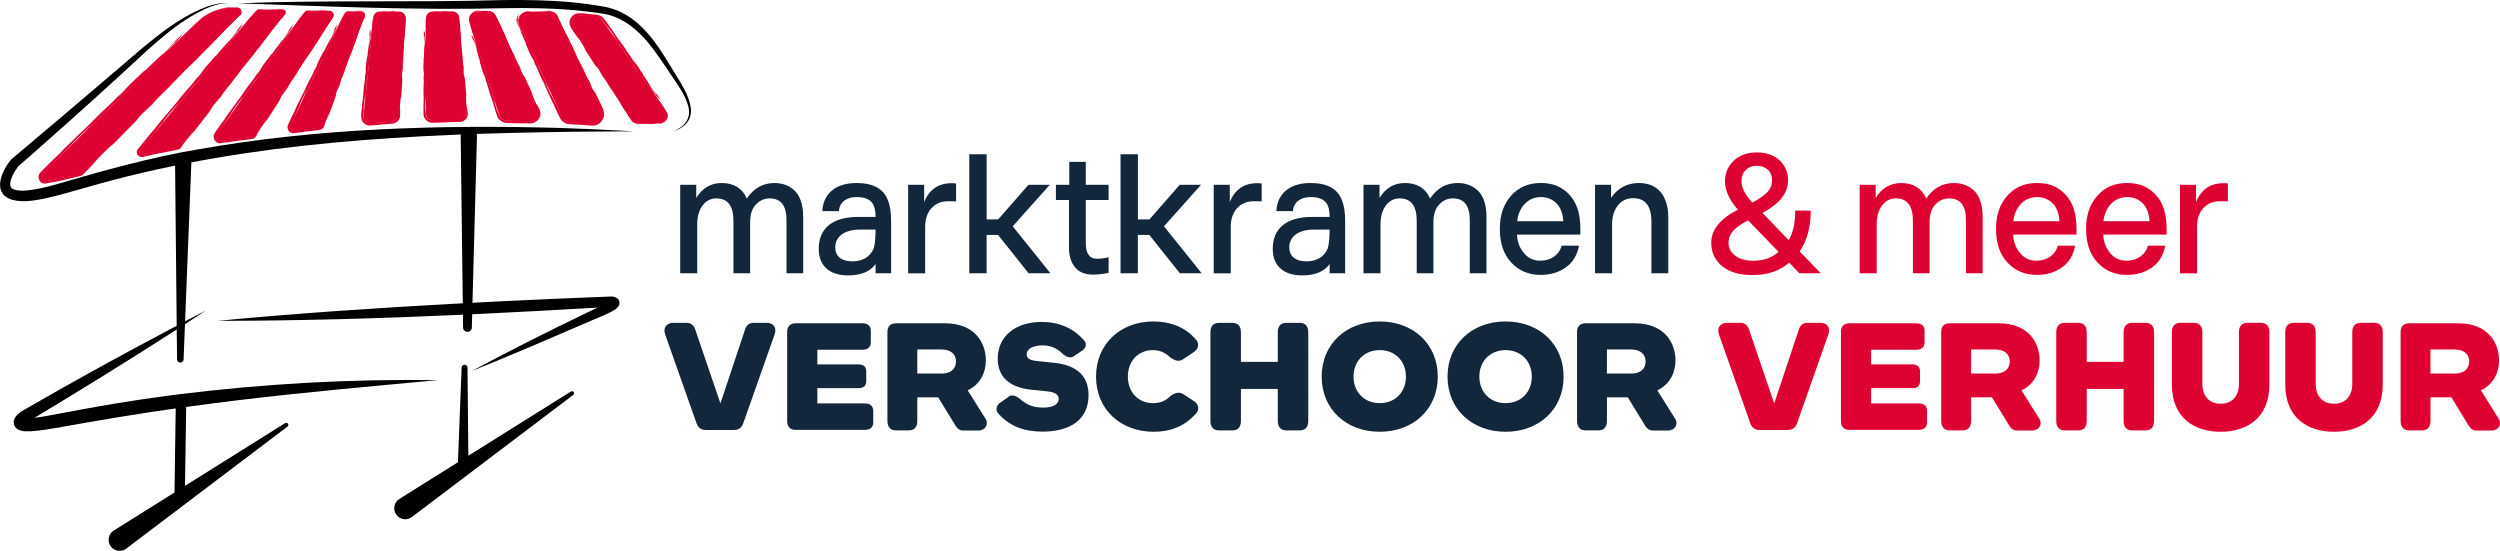 <?xml version="1.0" encoding="UTF-8"?>
<svg id="Layer_2" data-name="Layer 2" xmlns="http://www.w3.org/2000/svg" viewBox="0 0 1251.55 275.76">
  <defs>
    <style>
      .cls-1 {
        fill: #de0233;
      }

      .cls-2 {
        fill: #12273c;
      }
    </style>
  </defs>
  <g id="Layer_3" data-name="Layer 3">
    <g>
      <g>
        <path class="cls-2" d="M340.53,136.8v-44.27h8.03v6.54c2.98-4.88,7.28-7.45,12.74-7.45,6.04,0,10.34,2.65,12.58,7.78,3.39-5.13,8.03-7.78,13.82-7.78,4.3,0,7.86,1.49,10.51,4.22,2.57,2.81,3.89,7.12,3.89,12.83v28.13h-8.36v-26.64c0-7.28-2.81-10.84-8.52-10.84-2.65,0-4.96,1.08-6.87,3.14-1.9,2.07-2.81,4.96-2.81,8.77v25.57h-8.36v-26.23c0-7.53-2.81-11.25-8.61-11.25-2.73,0-4.96,1.16-6.79,3.48-1.82,2.4-2.73,5.54-2.73,9.6v24.41h-8.52Z"/>
        <path class="cls-2" d="M429.64,108.59h8.69c0-5.54-1.41-9.93-9.52-9.93-5.05,0-8.52,2.57-8.85,7.03h-8.27c.25-7.61,5.54-14.07,17.05-14.07,8.52,0,13.57,2.9,15.8,8.69,1.08,2.73,1.57,6.21,1.57,10.59v25.9h-7.78v-4.63c-2.73,3.97-7.7,5.71-13.74,5.71-9.35,0-14.73-4.8-14.73-13.32,0-9.6,6.12-15.97,19.78-15.97ZM426.66,130.84c5.21,0,8.94-2.23,10.76-6.54.66-2.15.91-6.29.91-9.35h-8.11c-7.03,0-12.08,3.23-12.08,8.85,0,4.47,3.06,7.03,8.52,7.03Z"/>
        <path class="cls-2" d="M454.63,136.8v-44.27h8.03v8.61c2.57-6.29,7.12-9.43,13.74-9.43.74,0,1.49,0,2.23.17v8.94c-.91-.08-2.23-.08-3.97-.08-3.39,0-6.21,1.16-8.27,3.39-2.15,2.32-3.23,5.46-3.23,9.52v23.17h-8.52Z"/>
        <path class="cls-2" d="M485.24,136.8v-59.58h8.69v32.6h5.79l15.14-17.29h10.67l-18.54,20.77,18.87,23.5h-10.92l-15.31-19.2h-5.71v19.2h-8.69Z"/>
        <path class="cls-2" d="M538.2,133.82c-1.99-2.32-3.06-5.71-3.06-10.1v-23.58h-6.54v-7.61h6.7v-11.5h8.27v11.5h11.42v7.61h-11.42v21.6c0,2.57.41,4.55,1.41,5.79.83,1.41,2.32,1.99,4.3,1.99,1.82,0,3.81-.25,5.71-.74v7.78c-2.4.58-5.05.91-7.86.91-3.97,0-6.95-1.24-8.94-3.64Z"/>
        <path class="cls-2" d="M560.96,136.8v-59.58h8.69v32.6h5.79l15.14-17.29h10.67l-18.54,20.77,18.87,23.5h-10.92l-15.31-19.2h-5.71v19.2h-8.69Z"/>
        <path class="cls-2" d="M607.62,136.8v-44.27h8.03v8.61c2.57-6.29,7.12-9.43,13.74-9.43.74,0,1.49,0,2.23.17v8.94c-.91-.08-2.23-.08-3.97-.08-3.39,0-6.21,1.16-8.27,3.39-2.15,2.32-3.23,5.46-3.23,9.52v23.17h-8.52Z"/>
        <path class="cls-2" d="M656.94,108.59h8.69c0-5.54-1.41-9.93-9.52-9.93-5.05,0-8.52,2.57-8.85,7.03h-8.27c.25-7.61,5.54-14.07,17.05-14.07,8.52,0,13.57,2.9,15.8,8.69,1.08,2.73,1.57,6.21,1.57,10.59v25.9h-7.78v-4.63c-2.73,3.97-7.7,5.71-13.74,5.71-9.35,0-14.73-4.8-14.73-13.32,0-9.6,6.12-15.97,19.78-15.97ZM653.96,130.84c5.21,0,8.94-2.23,10.76-6.54.66-2.15.91-6.29.91-9.35h-8.11c-7.03,0-12.08,3.23-12.08,8.85,0,4.47,3.06,7.03,8.52,7.03Z"/>
        <path class="cls-2" d="M682.59,136.8v-44.27h8.03v6.54c2.98-4.88,7.28-7.45,12.74-7.45,6.04,0,10.34,2.65,12.58,7.78,3.39-5.13,8.03-7.78,13.82-7.78,4.3,0,7.86,1.49,10.51,4.22,2.57,2.81,3.89,7.12,3.89,12.83v28.13h-8.36v-26.64c0-7.28-2.81-10.84-8.52-10.84-2.65,0-4.96,1.08-6.87,3.14-1.9,2.07-2.81,4.96-2.81,8.77v25.57h-8.36v-26.23c0-7.53-2.81-11.25-8.61-11.25-2.73,0-4.96,1.16-6.79,3.48-1.82,2.4-2.73,5.54-2.73,9.6v24.41h-8.52Z"/>
        <path class="cls-2" d="M756.56,131.42c-3.81-4.05-5.71-9.68-5.71-16.8s1.9-12.49,5.71-16.72c3.81-4.22,8.61-6.29,14.81-6.29s10.76,1.99,14.4,5.96c3.64,3.97,5.38,9.52,5.38,16.8v3.06h-31.69c.08,3.56,1.24,6.62,3.39,9.18,2.07,2.65,4.88,3.89,8.27,3.89,2.65,0,4.88-.66,6.79-1.99,1.9-1.32,3.23-3.14,3.89-5.54h8.69c-.91,4.72-3.06,8.36-6.54,10.84-3.56,2.57-7.78,3.81-12.74,3.81-5.96,0-10.84-2.07-14.65-6.21ZM782.63,110.74c-.25-3.64-1.24-6.62-3.31-8.85-2.15-2.15-4.8-3.23-7.86-3.23s-5.87,1.08-8.03,3.31-3.48,5.13-3.89,8.77h23.09Z"/>
        <path class="cls-2" d="M798.51,136.8v-44.27h8.03v6.54c3.31-4.88,7.94-7.45,13.98-7.45,4.63,0,8.27,1.57,10.84,4.55,2.48,3.06,3.81,7.2,3.81,12.49v28.13h-8.44v-25.82c0-7.86-3.06-11.75-9.02-11.75-3.39,0-5.96,1.24-7.86,3.72-1.9,2.48-2.81,5.63-2.81,9.52v24.33h-8.52Z"/>
        <path class="cls-2" d="M348.61,211.66l-15.64-44.32c-1.22-3.51,1.07-5.72,3.97-5.72h6.79c2.21,0,3.66,1.22,4.35,3.43l12.59,36.92,12.28-36.92c.69-2.21,2.06-3.43,4.35-3.43h6.71c2.9,0,5.03,2.21,3.81,5.72l-15.64,44.32c-.84,2.52-2.36,3.59-4.88,3.59h-13.81c-2.52,0-4.04-1.07-4.88-3.59Z"/>
        <path class="cls-2" d="M394.07,210.89v-44.7c0-2.82,1.53-4.35,4.35-4.35h33.26c2.82,0,4.27,1.37,4.27,3.81v5.64c0,2.44-1.45,3.81-4.27,3.81h-22.5v7.32h20.59c2.59,0,3.89,1.22,3.89,3.51v4.88c0,2.29-1.3,3.51-3.89,3.51h-20.59v7.63h23.72c2.82,0,4.27,1.37,4.27,3.81v5.64c0,2.44-1.45,3.81-4.27,3.81h-34.48c-2.82,0-4.35-1.53-4.35-4.35Z"/>
        <path class="cls-2" d="M444.26,210.74v-44.55c0-2.82,1.53-4.35,4.35-4.35h24.41c15.18,0,20.52,9.99,20.52,18.54,0,5.87-2.52,11.9-9.08,15.03l8.7,13.88c2.14,3.05.08,6.25-3.43,6.25h-7.48c-1.75,0-2.97-.92-3.81-2.29l-8.77-14.34h-10.45v11.82c0,3.13-1.53,4.73-4.27,4.73h-6.41c-2.75,0-4.27-1.68-4.27-4.73ZM471.34,187.02c4.81,0,7.25-2.52,7.25-6.03s-2.44-6.03-7.25-6.03h-12.13v12.05h12.13Z"/>
        <path class="cls-2" d="M500.18,207.46c-1.98-1.83-1.53-4.04,0-5.49l4.27-2.97c1.53-1.6,3.51-1.3,5.87.46,3.66,3.28,7.02,4.58,11.9,4.58,5.57,0,7.78-1.98,7.78-4.35,0-1.75-1.22-3.28-5.49-3.74l-8.16-.84c-11.67-1.22-16.86-6.94-16.86-15.56,0-11.06,8.62-18.38,22.04-18.38,8.62,0,15.71,3.13,20.82,8.85,1.98,1.83,1.37,3.97-.23,5.26l-4.2,2.82c-1.68,1.37-3.51.92-5.64-.69-3.28-3.28-6.33-4.5-10.37-4.5-5.57,0-7.93,2.21-7.93,4.42,0,1.91,1.07,2.97,5.34,3.43l8.16.84c12.2,1.22,17.47,7.09,17.47,16.25,0,11.82-8.7,18.23-22.96,18.23-9.46,0-16.25-2.67-21.82-8.62Z"/>
        <path class="cls-2" d="M548.69,188.54c0-16.25,12.13-27.61,28.76-27.61,8.47,0,16.09,2.97,21.05,8.85,2.14,1.98,1.53,4.88-.76,6.41l-5.49,3.66c-2.21,1.45-4.27.61-6.41-.92-2.44-2.36-5.19-3.66-8.62-3.66-7.63,0-12.59,5.72-12.59,13.27s4.96,13.27,12.59,13.27c3.97,0,6.48-1.3,8.85-3.66,2.21-1.53,4.27-2.14,6.33-.84l5.42,3.58c2.44,1.6,2.82,4.5.53,6.56-5.57,5.95-12.28,8.7-20.75,8.7-16.7,0-28.91-11.29-28.91-27.61Z"/>
        <path class="cls-2" d="M605.97,210.74v-44.39c0-3.13,1.53-4.73,4.35-4.73h6.56c2.82,0,4.35,1.6,4.35,4.73v14.8h18.46v-14.8c0-3.13,1.53-4.73,4.35-4.73h6.56c2.82,0,4.35,1.6,4.35,4.73v44.39c0,3.13-1.53,4.73-4.35,4.73h-6.56c-2.82,0-4.35-1.6-4.35-4.73v-16.02h-18.46v16.02c0,3.13-1.53,4.73-4.35,4.73h-6.56c-2.82,0-4.35-1.6-4.35-4.73Z"/>
        <path class="cls-2" d="M661.66,188.54c0-16.32,12.28-27.61,29.06-27.61s29.06,11.29,29.06,27.61-12.28,27.61-29.06,27.61-29.06-11.29-29.06-27.61ZM690.72,201.82c7.86,0,13.12-5.64,13.12-13.27s-5.26-13.27-13.12-13.27-13.12,5.64-13.12,13.27,5.26,13.27,13.12,13.27Z"/>
        <path class="cls-2" d="M724.66,188.54c0-16.32,12.28-27.61,29.06-27.61s29.06,11.29,29.06,27.61-12.28,27.61-29.06,27.61-29.06-11.29-29.06-27.61ZM753.72,201.82c7.86,0,13.12-5.64,13.12-13.27s-5.26-13.27-13.12-13.27-13.12,5.64-13.12,13.27,5.26,13.27,13.12,13.27Z"/>
        <path class="cls-2" d="M789.5,210.74v-44.55c0-2.82,1.53-4.35,4.35-4.35h24.41c15.18,0,20.52,9.99,20.52,18.54,0,5.87-2.52,11.9-9.08,15.03l8.7,13.88c2.14,3.05.08,6.25-3.43,6.25h-7.48c-1.75,0-2.97-.92-3.81-2.29l-8.77-14.34h-10.45v11.82c0,3.13-1.53,4.73-4.27,4.73h-6.41c-2.75,0-4.27-1.68-4.27-4.73ZM816.58,187.02c4.81,0,7.25-2.52,7.25-6.03s-2.44-6.03-7.25-6.03h-12.13v12.05h12.13Z"/>
      </g>
      <g>
        <path class="cls-1" d="M862.31,133.41c-3.72-2.98-5.63-6.87-5.63-11.92,0-6.37,4.47-12,13.32-16.55-4.3-4.88-6.45-9.6-6.45-14.15,0-4.05,1.41-7.45,4.3-10.26,2.98-2.81,6.79-4.22,11.67-4.22s8.77,1.41,11.58,4.14c2.73,2.73,4.05,5.96,4.05,9.85,0,6.37-4.3,11.75-12.83,16.3l13.16,13.65c2.23-3.89,3.23-8.77,3.23-14.81h7.78c0,8.19-1.82,14.98-5.54,20.44l10.59,10.92h-10.76l-5.05-5.3c-4.88,4.22-11.01,6.21-18.54,6.21-6.21,0-11.17-1.41-14.89-4.3ZM890.36,126.05l-15.23-15.72c-3.39,1.74-5.87,3.48-7.45,5.21-1.49,1.74-2.32,3.64-2.32,5.96,0,2.81,1.16,4.96,3.39,6.54,2.23,1.65,5.21,2.48,8.94,2.48,5.13,0,9.43-1.41,12.66-4.47ZM884.9,96.09c1.49-1.65,2.23-3.64,2.23-5.87s-.66-3.89-2.07-5.21c-1.49-1.32-3.31-1.99-5.54-1.99-2.4,0-4.22.75-5.63,2.23-1.49,1.41-2.07,3.31-2.07,5.46,0,3.23,1.82,6.79,5.46,10.67,3.48-1.82,5.96-3.56,7.61-5.3Z"/>
        <path class="cls-1" d="M930.99,136.8v-44.27h8.03v6.54c2.98-4.88,7.28-7.45,12.74-7.45,6.04,0,10.34,2.65,12.58,7.78,3.39-5.13,8.03-7.78,13.82-7.78,4.3,0,7.86,1.49,10.51,4.22,2.57,2.81,3.89,7.12,3.89,12.83v28.13h-8.36v-26.64c0-7.28-2.81-10.84-8.52-10.84-2.65,0-4.96,1.08-6.87,3.14-1.9,2.07-2.81,4.96-2.81,8.77v25.57h-8.36v-26.23c0-7.53-2.81-11.25-8.61-11.25-2.73,0-4.96,1.16-6.79,3.48-1.82,2.4-2.73,5.54-2.73,9.6v24.41h-8.52Z"/>
        <path class="cls-1" d="M1004.96,131.42c-3.81-4.05-5.71-9.68-5.71-16.8s1.9-12.49,5.71-16.72c3.81-4.22,8.61-6.29,14.81-6.29s10.76,1.99,14.4,5.96c3.64,3.97,5.38,9.52,5.38,16.8v3.06h-31.69c.08,3.56,1.24,6.62,3.39,9.18,2.07,2.65,4.88,3.89,8.27,3.89,2.65,0,4.88-.66,6.79-1.99,1.9-1.32,3.23-3.14,3.89-5.54h8.69c-.91,4.72-3.06,8.36-6.54,10.84-3.56,2.57-7.78,3.81-12.74,3.81-5.96,0-10.84-2.07-14.65-6.21ZM1031.02,110.74c-.25-3.64-1.24-6.62-3.31-8.85-2.15-2.15-4.8-3.23-7.86-3.23s-5.87,1.08-8.03,3.31-3.48,5.13-3.89,8.77h23.09Z"/>
        <path class="cls-1" d="M1050.05,131.42c-3.81-4.05-5.71-9.68-5.71-16.8s1.9-12.49,5.71-16.72c3.81-4.22,8.61-6.29,14.81-6.29s10.76,1.99,14.4,5.96c3.64,3.97,5.38,9.52,5.38,16.8v3.06h-31.69c.08,3.56,1.24,6.62,3.39,9.18,2.07,2.65,4.88,3.89,8.27,3.89,2.65,0,4.88-.66,6.79-1.99,1.9-1.32,3.23-3.14,3.89-5.54h8.69c-.91,4.72-3.06,8.36-6.54,10.84-3.56,2.57-7.78,3.81-12.74,3.81-5.96,0-10.84-2.07-14.65-6.21ZM1076.12,110.74c-.25-3.64-1.24-6.62-3.31-8.85-2.15-2.15-4.8-3.23-7.86-3.23s-5.87,1.08-8.03,3.31-3.48,5.13-3.89,8.77h23.09Z"/>
        <path class="cls-1" d="M1091.34,136.8v-44.27h8.03v8.61c2.57-6.29,7.12-9.43,13.74-9.43.74,0,1.49,0,2.23.17v8.94c-.91-.08-2.23-.08-3.97-.08-3.39,0-6.21,1.16-8.27,3.39-2.15,2.32-3.23,5.46-3.23,9.52v23.17h-8.52Z"/>
        <path class="cls-1" d="M876.15,211.66l-15.64-44.32c-1.22-3.51,1.07-5.72,3.97-5.72h6.79c2.21,0,3.66,1.22,4.35,3.43l12.59,36.92,12.28-36.92c.69-2.21,2.06-3.43,4.35-3.43h6.71c2.9,0,5.03,2.21,3.81,5.72l-15.64,44.32c-.84,2.52-2.36,3.59-4.88,3.59h-13.81c-2.52,0-4.04-1.07-4.88-3.59Z"/>
        <path class="cls-1" d="M921.61,210.89v-44.7c0-2.82,1.53-4.35,4.35-4.35h33.26c2.82,0,4.27,1.37,4.27,3.81v5.64c0,2.44-1.45,3.81-4.27,3.81h-22.5v7.32h20.59c2.59,0,3.89,1.22,3.89,3.51v4.88c0,2.29-1.3,3.51-3.89,3.51h-20.59v7.63h23.72c2.82,0,4.27,1.37,4.27,3.81v5.64c0,2.44-1.45,3.81-4.27,3.81h-34.48c-2.82,0-4.35-1.53-4.35-4.35Z"/>
        <path class="cls-1" d="M971.81,210.74v-44.55c0-2.82,1.53-4.35,4.35-4.35h24.41c15.18,0,20.52,9.99,20.52,18.54,0,5.87-2.52,11.9-9.08,15.03l8.7,13.88c2.14,3.05.08,6.25-3.43,6.25h-7.48c-1.75,0-2.97-.92-3.81-2.29l-8.77-14.34h-10.45v11.82c0,3.13-1.53,4.73-4.27,4.73h-6.41c-2.75,0-4.27-1.68-4.27-4.73ZM998.88,187.02c4.81,0,7.25-2.52,7.25-6.03s-2.44-6.03-7.25-6.03h-12.13v12.05h12.13Z"/>
        <path class="cls-1" d="M1029.4,210.74v-44.39c0-3.13,1.53-4.73,4.35-4.73h6.56c2.82,0,4.35,1.6,4.35,4.73v14.8h18.46v-14.8c0-3.13,1.53-4.73,4.35-4.73h6.56c2.82,0,4.35,1.6,4.35,4.73v44.39c0,3.13-1.53,4.73-4.35,4.73h-6.56c-2.82,0-4.35-1.6-4.35-4.73v-16.02h-18.46v16.02c0,3.13-1.53,4.73-4.35,4.73h-6.56c-2.82,0-4.35-1.6-4.35-4.73Z"/>
        <path class="cls-1" d="M1087.29,192.43v-26.09c0-3.13,1.53-4.73,4.35-4.73h6.56c2.82,0,4.35,1.6,4.35,4.73v25.71c0,6.48,3.58,10.07,9.15,10.07s9.15-3.59,9.15-10.07v-25.71c0-3.13,1.53-4.73,4.35-4.73h6.56c2.82,0,4.35,1.6,4.35,4.73v26.09c0,17.16-11.67,23.72-24.41,23.72s-24.41-6.56-24.41-23.72Z"/>
        <path class="cls-1" d="M1144.04,192.43v-26.09c0-3.13,1.53-4.73,4.35-4.73h6.56c2.82,0,4.35,1.6,4.35,4.73v25.71c0,6.48,3.58,10.07,9.15,10.07s9.15-3.59,9.15-10.07v-25.71c0-3.13,1.53-4.73,4.35-4.73h6.56c2.82,0,4.35,1.6,4.35,4.73v26.09c0,17.16-11.67,23.72-24.41,23.72s-24.41-6.56-24.41-23.72Z"/>
        <path class="cls-1" d="M1201.79,210.74v-44.55c0-2.82,1.53-4.35,4.35-4.35h24.41c15.18,0,20.52,9.99,20.52,18.54,0,5.87-2.52,11.9-9.08,15.03l8.7,13.88c2.14,3.05.08,6.25-3.43,6.25h-7.48c-1.75,0-2.97-.92-3.81-2.29l-8.77-14.34h-10.45v11.82c0,3.13-1.53,4.73-4.27,4.73h-6.41c-2.75,0-4.27-1.68-4.27-4.73ZM1228.86,187.02c4.81,0,7.25-2.52,7.25-6.03s-2.44-6.03-7.25-6.03h-12.13v12.05h12.13Z"/>
      </g>
      <g>
        <path d="M309.11,149.46c-.96-.81-1.96-.95-2.95-1.04-17.14.66-35.69,1.47-53.62,2.32-5.33.27-10.67.54-16.01.83l2.25-83.53c-.09-5.53-8.01-5.55-8.15-.06,0,0,.82,65.31,1.05,83.85-40.93,2.2-81.92,4.89-122.7,8.79,40.92-.02,81.87-1.22,122.77-3.07.01.8.08,6.43.08,6.43.02,1.17.95,2.13,2.13,2.16,1.21.03,2.21-.92,2.25-2.13l.18-6.68c20.94-.97,41.87-2.11,62.78-3.34-.03.01-.05.02-.08.04,0,0-4.9,2.33-4.9,2.33-19.34,9.29-39.06,19.21-57.96,29.36,19.2-7.65,40.75-17.02,59.84-25.23,3-1.34,7.16-2.89,10.07-4.47,1.17-.66,2.32-1.25,3.27-2.41,1-1.2.92-3.11-.28-4.14Z"/>
        <path d="M142.75,211.82l-50.13,31.4.58-39.49c8.87-1.22,17.74-2.36,26.45-3.43,33.05-3.97,66.2-6.92,99.4-9.98-43.35-.66-86.91,1.76-129.96,7.12-13.11,1.68-26.7,3.69-39.67,6-5.76.98-13.86,2.53-19.69,3.62-4.19.75-8.33,1.61-12.49,2.11.36-.22.73-.43,1.08-.64,23.59-14.21,47.02-28.67,70.16-43.6.09,9.01.15,14.99.15,14.99.01.86.7,1.58,1.57,1.62.9.04,1.66-.67,1.7-1.57l.7-17.69c3.53-2.29,7.05-4.59,10.56-6.9-3.5,1.82-7,3.65-10.5,5.49l3.13-79.13c-.02-5.56-7.99-5.63-8.15-.12,0,0,.54,53.37.82,81.46-26.14,13.78-52.27,28.08-77.71,42.87-1.43,1.07-3.23,2.38-3.77,4.45-.57,1.83.64,3.93,2.06,4.61,2.35,1.15,4.36.9,6.68.87,5.15-.33,10.22-1.3,15.23-2.15,9.13-1.59,20.4-3.62,29.51-5.07,9.02-1.5,18.25-2.89,27.51-4.19l-.62,42.08-30.4,19.04c-2.73,1.69-3.42,5.44-1.47,7.99,1.84,2.43,5.29,2.91,7.72,1.07l80.75-61.11c.42-.32.54-.92.25-1.38-.31-.49-.95-.63-1.43-.33ZM13.01,212.31s-.02.03-.02.03c0,0,0,0,.02-.03Z"/>
        <path d="M285.77,196.01l-51.31,32.14-.42-44.11c-.06-1.9-2.83-1.92-2.94-.04,0,.05-1.78,45.22-1.85,47.41l-29.3,18.35c-2.73,1.69-3.42,5.44-1.47,7.99,1.84,2.43,5.29,2.91,7.72,1.07l80.75-61.11c.42-.32.54-.92.25-1.38-.31-.49-.95-.63-1.43-.33Z"/>
      </g>
      <g>
        <path d="M99.08,74.77c-23.54,3.99-47.92,10.76-70.89,17.51-4.91,1.35-9.75,2.62-14.75,3.06-2.51.2-6.04.26-7.77-1.27-1.97-2.54,1.6-8.26,3.49-10.87,6.64-5.58,17.13-15.13,25.06-22.08,7.29-6.55,17.86-15.97,25.14-22.71,12.4-11.15,24.44-23.74,39.16-31.84,2.46-1.34,4.99-2.56,7.64-3.5,2.63-.88,5.43-1.72,8.24-1.4-2.8-.49-5.68.18-8.39.91-2.73.79-5.38,1.85-7.94,3.09-14.91,7.13-28.22,19.78-40.8,30.36-15.11,12.94-36.85,31.3-51.82,43.92-4.36,5.42-9.4,15.94-.47,19.7,7.25,2.66,17.41-.25,24.68-2.03,6.74-1.78,13.36-3.79,20.06-5.62,76.81-21.31,157.13-24.91,236.46-26.03,6.97-.11,23.89-.17,31.21-.21-11.56-.69-24.83-1.31-36.39-1.69-60.73-1.7-121.95.06-181.88,10.71Z"/>
        <path d="M345.65,52.95c-1.11-5.61-4.27-10.46-7.15-15.24-7.3-11.8-14.5-25.15-27.54-31.59-2.63-1.28-5.45-2.2-8.32-2.74-5.55-.98-11.09-1.74-16.68-2.28C274.82.07,263.63-.07,252.47.02c-44.46,1.31-88.85-.12-133.3,1.64,44.42,1.52,88.91,3.56,133.35,2.44,16.53-.25,33.16.15,49.49,2.77,16.77,2.83,25.98,18.91,34.82,31.92,3.05,4.51,6.33,9.09,7.72,14.38,1.66,6.17-1.93,10.35-7.44,12.57,6.08-1.94,9.86-6.19,8.54-12.8Z"/>
      </g>
      <g>
        <g>
          <path class="cls-1" d="M100.95,9.05L21.04,87.04c-1.53,1.49-.24,4.06,1.87,3.74,5.81-.89,12-2.34,17.11-3.69.37-.1.71-.29.99-.57L120.12,7.58c1.36-1.35.45-3.68-1.47-3.75-8.61-.3-13.48,2.19-17.43,4.99-.1.07-.19.14-.27.23Z"/>
          <path class="cls-1" d="M106.89,7.06c1.97-.9,3.91-1.44,5.63-1.79.58-.09,1.16-.12,1.71-.18.56-.03,1.1-.07,1.63-.08.53,0,1.05-.03,1.56-.02.25,0,.51,0,.75,0h.37c.13,0,.14.02.22.02.45.06.83.47.88.96.02.24-.02.46-.15.66-.02.06-.08.1-.11.15l-.03.04-.06.06-.12.13-.48.51c-2.58,2.73-5.18,5.5-8.84,9.06-6.41,6.41-10.86,11.04-17.12,17.09-1.59,2.41-12.06,11.89-16.36,16.73-3.02,3.11-4.52,4.93-2.11,2.67-4.22,4.25-3.31,2.98-6.78,6.59l1.06-1.33c-1.2,1.13-2.56,2.35-4.07,3.9l-1.59,1.86c-4.37,4.05-6.48,6.71-11.16,11.18,3.09-2.87-1.28,1.44-.84,1.23-.75.64-3.54,3.37-2.64,2.38-1.96,1.91-3.77,3.82-5.39,5.5-.41.42-.8.82-1.18,1.21-.19.19-.38.38-.56.57-.19.19-.35.37-.54.49-.19.13-.4.22-.6.27-.23.05-.45.1-.67.15-.44.1-.85.17-1.23.24l-1.92.57c-3.3.93-5.99,1.37-9.08,1.92l-.41.19c-1.01.22-2.47.5-3.89.69-.68.08-1.35-.23-1.72-.7-.39-.47-.5-1.03-.45-1.43,0-.31.11-.61.26-.88.15-.28.4-.49.66-.75.51-.51,1.04-1.03,1.57-1.56,1.05-1.07,2.14-2.17,3.24-3.27,2.17-2.22,4.35-4.47,6.33-6.5,4.11-3.85,2.13-2.37,5.72-5.97,2.36-2.2,6.25-6.23,7.77-7.49-3.2,3.14-3.43,3.79-6.86,7.05,1.37-1.19-5.64,5.67-2.52,2.83,6.33-6.53,14.56-14.24,20.35-20.25-.23.65,7.54-7.11,10.14-9.7l.22-.11c2.28-2.17,3.96-3.78,7.47-7.35,4.27-4.2,8.46-8.36,12.19-11.76,5.48-5.04,11.58-11.47,13.72-13.84-6.7,6.17-12.5,12.45-17.68,16.81,4.57-4.34,4.8-4.72,8.16-8.22l-1.9,1.72,1.45-1.5c-.83.67,1.07-1.32.77-1.18l-5.41,5.28c2.97-2.77,1.14-.81.37.1l-2.82,2.7c.69-.6,2.44-2.24.45-.21-1.14,1.08-2.59,2.58-3.88,3.74l2.06-2.33c-3.28,3.45-6.16,5.64-9.45,9.1l-1.21.84-3.21,3.15.3-.41-3.88,3.74c-2.06,2.06-2.29,2.44-2.6,2.86-1.6,1.57-3.12,3.11-3.81,3.71l1.76-1.93-1.75,1.65c1.21-1.12-1.37,1.47-1.76,1.92-3.89,3.75-2.74,2.66-5.25,4.94-2.44,2.51-5.63,5.39-5.64,5.66-4.65,4.38-9.52,9.14-13.87,13.38l-1.83,1.95c-2.63,2.47-4.49,4.3-6.37,6.18-.94.94-1.88,1.88-2.92,2.93-.13.13-.26.26-.39.39l-.2.2-.1.1-.14.16c-.38.41-.68.97-.79,1.59-.22,1.23.29,2.6,1.48,3.37-.26-.14-.5-.33-.71-.53.36.37.79.67,1.29.85.49.16,1.02.23,1.5.15l.18-.02.13-.02.25-.05.51-.1,1.01-.21c2.81-.43,4.73-.87,6.76-1.35,2.03-.48,4.15-.98,7.36-1.74.44-.11.87-.22,1.28-.32.29-.09.56-.21.8-.37.12-.08.24-.16.34-.25.11-.09.21-.2.27-.25.54-.54,1.04-1.05,1.51-1.52.93-.94,1.71-1.76,2.38-2.48,1.34-1.44,2.23-2.48,2.95-3.38,2.33-2.5,5.5-5.41,7.68-7.57l-1.35,1.48,1.88-1.73c3.09-3.15,3.32-3.26,7.32-7.4,5.65-5.49,4.52-4.93,6.79-7.4l5.5-5.15-.16.08c2.95-3.35,2.34-2.5,9.81-9.98l-.45.23c2.64-2.38,3.54-3.64,6.79-6.86,1.58-1.59,6.63-6.24,9.27-9.17,5.8-5.56,8.22-8.65,13.12-13.5,1.51-1.42,2.73-2.7,3.68-3.67.93-.99,1.63-1.6,1.95-1.86-.14.21-.32.39-.5.57.43-.27.87-.69,1.08-1.25-.04-.08-.1-.16-.15-.23.12-.65-.1-1.43-.63-1.99-.27-.28-.62-.49-1-.6-.19-.07-.39-.08-.59-.1h-.56c-1.48-.08-2.92-.03-4-.05-1.93.3-3.83.78-5.63,1.48,1.34-.47,2.89-.8,4.45-.99l-.17-.03c.37-.05.88-.11,1.46-.18.58-.03,1.23-.11,1.89-.11.33,0,.66-.02.99-.02.33,0,.65.01.95.02.31.01.6,0,.87.05.27.04.5.14.69.24-.64-.32-1.36-.19-2.05-.2,2.39.08.39.14-.27.16-1.2-.02-2.01.02-2.62.08-.61.04-1,.12-1.36.17-.36.05-.68.13-1.13.23-.46.09-1.04.22-1.92.44-.8.16-2.28.62-1.75.39-1.01.34-2.84,1.03-4.32,1.89-1.49.83-2.67,1.71-2.7,1.84-.15.1-.19.13-.31.22.09-.02.19-.05.31-.09.14-.05.3-.11.48-.18.35-.15.79-.33,1.28-.55.99-.43,2.23-.96,3.66-1.4Z"/>
        </g>
        <g>
          <path class="cls-1" d="M128.47,5.16l-58.6,70.21c-.87,1.04.08,2.59,1.4,2.29,5.72-1.33,11.8-2.53,17.82-3.61.34-.06.64-.24.86-.51L142.59,7.11c.73-.92.09-2.28-1.09-2.3-4.68-.08-8.91.12-11.83-.16-.46-.04-.91.15-1.2.5Z"/>
          <path class="cls-1" d="M133.3,6.1c1.84-.03,3.51-.11,4.95-.2.97.03,1.88.05,2.75.07h.32s.16.01.16.01c.02,0,.02,0,.04,0,.04,0,.07.01.09.03.05.03.11.11.12.18,0,.08.02.1-.06.22-.23.31-.46.61-.69.92-.45.61-.89,1.2-1.33,1.8-1.77,2.4-3.54,4.84-6.1,7.96-4.46,5.64-7.51,9.71-11.9,15.04-.94,2.12-8.42,10.46-11.3,14.71-2.08,2.74-3.06,4.34-1.35,2.34-2.93,3.74-2.37,2.62-4.75,5.79l.68-1.17c-.85.99-1.83,2.06-2.86,3.43l-1.04,1.64c-3.1,3.56-4.46,5.9-7.75,9.83,2.19-2.52-.86,1.27-.5,1.08-.54.56-2.5,2.96-1.89,2.09-.34.42-.67.84-1,1.26-.31.45-.57.59-1.11.67-1,.21-1.97.41-2.87.59-1.81.38-3.39.7-4.64.8l-1.54.4c-2.64.66-4.78.96-7.23,1.47l-.31.18c-.2.05-.42.11-.66.17-.25.06-.47.13-.71.1-.49-.04-.95-.43-1.08-.94-.07-.25-.05-.52.04-.75.09-.23.25-.41.43-.61.34-.38.65-.72.9-.98,2.83-3.3,6.12-7.62,8.9-11.16,2.95-3.35,1.46-2.07,3.99-5.21,1.69-1.92,4.41-5.43,5.53-6.52-2.26,2.74-2.35,3.31-4.8,6.15,1-1.03-3.98,4.94-1.72,2.47,4.42-5.7,10.33-12.41,14.37-17.65-.08.57,5.4-6.19,7.23-8.45l.18-.09c1.63-1.89,2.83-3.3,5.29-6.41,3.02-3.66,5.98-7.28,8.68-10.25,3.95-4.39,8.19-10,9.65-12.07-4.83,5.37-8.82,10.85-12.63,14.64,3.27-3.78,3.4-4.12,5.74-7.16l-1.38,1.49,1.01-1.31c-.62.58.71-1.16.46-1.03l-3.84,4.6c2.13-2.41.87-.7.35.09l-2.01,2.35c.5-.52,1.76-1.95.36-.18-.81.94-1.82,2.25-2.76,3.26l1.4-2.03c-2.28,3.01-4.45,4.91-6.73,7.93l-.92.73-2.27,2.75.19-.36-2.76,3.26c-1.45,1.8-1.59,2.13-1.78,2.5-1.13,1.37-2.21,2.71-2.71,3.23l1.21-1.68-1.26,1.44c.87-.97-.95,1.28-1.21,1.68-2.77,3.26-1.95,2.32-3.76,4.3-1.71,2.19-4.02,4.69-3.97,4.94-3.33,3.82-6.79,7.96-9.88,11.65l-1.27,1.7c-1.88,2.15-3.21,3.75-4.53,5.38-1.35,1.67-2.71,3.36-4.61,5.71.06-.11.15-.25.2-.32l.13-.2c-.11.14-.48.6-.6,1.06-.14.47-.14.98,0,1.42.26.89,1.06,1.6,2,1.72.46.09,1-.03,1.17-.07.25-.05.5-.11.73-.16.47-.11.91-.21,1.34-.3.85-.2,1.62-.38,2.42-.57,1.59-.38,3.28-.76,5.84-1.18,2.74-.5,4.73-.89,6.24-1.24.19-.04.37-.09.55-.13.09-.02.17-.04.26-.06l.13-.03c.06-.01.13-.03.2-.05.51-.16.93-.51,1.15-.85.32-.49.58-.91.81-1.31,1.59-2.2,3.84-4.76,5.36-6.66l-.92,1.3,1.34-1.53c2.14-2.77,2.32-2.87,5.07-6.51,3.96-4.83,3.06-4.34,4.59-6.51l3.9-4.53-.12.07c1.96-2.95,1.59-2.2,6.78-8.77l-.36.2c1.89-2.1,2.44-3.2,4.7-6.04,1.1-1.4,4.69-5.49,6.47-8.06,4.08-4.89,5.62-7.61,9.04-11.87,2.13-2.5,3.36-4.51,3.96-4.83l-.36.46.97-.79-.06-.23c.32-.38.67-.79,1.03-1.25.39-.51.39-1.3,0-1.83-.19-.27-.46-.48-.77-.59-.15-.05-.31-.09-.47-.1-.14,0-.28-.02-.41-.02-.54-.03-1.03-.07-1.45-.13l-4.59.36c1.12-.04,2.37-.03,3.62,0l-.13-.05c.6,0,1.62-.01,2.66,0,.26,0,.54,0,.79.11.25.1.46.27.61.47.31.4.33.9.23,1.23.12-.55-.13-1.13-.57-1.43.36.29.4.57.43.66.02.1,0,.07-.06-.02-.05-.09-.14-.23-.26-.36-.12-.12-.27-.21-.37-.25-.18-.1-.36-.14-.54-.15-.2,0-.39-.01-.56-.02-.34,0-.62,0-.87,0-.48,0-.8.02-1.09.04-.58.04-1.05.1-2.5.13-.66-.02-1.9-.04-1.44-.1-.86.02-2.42,0-3.79-.06-.34-.02-.67-.04-.98-.05-.29-.02-.62-.05-.79-.04-.39.04-.58.25-.57.3-.09.06-.13.09-.21.16.14-.03.32-.09.52-.08.23,0,.28.09.81.22.88.24,2.01.43,3.26.6Z"/>
        </g>
        <g>
          <path class="cls-1" d="M152.38,6.18l-43.89,60.99c-1.13,1.57.18,3.74,2.1,3.47,6.25-.88,11.63-1.55,15.41-2,.64-.08,1.21-.43,1.57-.97l39.03-58.73c.96-1.45-.06-3.39-1.79-3.42-3.68-.07-7.22-.15-10.58-.25-.73-.02-1.42.32-1.85.91Z"/>
          <path class="cls-1" d="M156.36,6.62c1.57,0,3.02-.03,4.27-.09.84.05,1.63.09,2.38.12.38.01.74.02,1.1.03.18,0,.36,0,.53.01h.13s.07,0,.07,0c.04,0,.09,0,.13.01.32.04.59.24.76.52.16.29.21.63.1.94,0,.04-.03.08-.05.12-.02.04-.03.07-.08.15l-.25.41c-.17.28-.34.56-.51.84-.35.56-.7,1.14-1.07,1.73-.75,1.19-1.58,2.47-2.57,3.9-3.42,5.17-5.74,8.9-9.15,13.78-.59,1.94-6.49,9.59-8.62,13.48-1.58,2.51-2.28,3.97-.95,2.14-2.25,3.42-1.87,2.41-3.68,5.31l.47-1.07c-.66.91-1.44,1.89-2.23,3.14l-.76,1.5c-2.44,3.27-3.39,5.41-5.95,9.01,1.72-2.32-.63,1.16-.32.98-.44.52-1.95,2.71-1.49,1.92-.26.39-.52.77-.77,1.15-.12.19-.25.38-.37.57-.13.2-.23.37-.35.51-.26.29-.59.49-.95.59-.36.08-.81.14-1.19.2-1.58.25-2.96.44-4.03.44l-1.35.27c-2.31.42-4.17.51-6.32.75l-.28.15c-.7.12-1.71.28-2.67.37-.46.02-.92-.14-1.24-.39-.32-.25-.53-.57-.62-.83-.18-.38-.23-.83-.13-1.26.08-.43.37-.8.67-1.24.58-.85,1.17-1.72,1.77-2.6,1.17-1.77,2.36-3.56,3.44-5.17,2.34-3.06,1.11-1.88,3.08-4.75,1.34-1.75,3.45-4.95,4.36-5.95-1.78,2.5-1.78,3.02-3.72,5.61.8-.94-3.1,4.5-1.3,2.25,3.43-5.19,8.11-11.31,11.24-16.09,0,.52,4.28-5.65,5.71-7.71l.16-.08c1.29-1.72,2.24-3.01,4.15-5.84,2.37-3.34,4.69-6.64,6.85-9.34,3.15-4,6.42-9.12,7.52-11-3.85,4.89-6.9,9.89-10,13.35,2.59-3.45,2.67-3.75,4.48-6.53l-1.1,1.36.78-1.19c-.51.53.52-1.05.3-.94l-3.02,4.2c1.7-2.2.72-.64.34.08l-1.59,2.14c.4-.47,1.4-1.78.32-.17-.64.86-1.43,2.05-2.18,2.97l1.05-1.85c-1.75,2.75-3.55,4.48-5.31,7.23l-.77.66-1.78,2.5.13-.33-2.18,2.97c-1.13,1.64-1.22,1.94-1.35,2.28-.89,1.25-1.72,2.47-2.13,2.95l.92-1.53-1,1.31c.7-.89-.73,1.17-.92,1.53-2.18,2.98-1.54,2.11-2.99,3.92-1.32,2-3.18,4.28-3.1,4.5-2.64,3.48-5.36,7.26-7.79,10.63l-.97,1.55c-1.49,1.96-2.53,3.42-3.57,4.91-.26.37-.52.75-.78,1.13-.13.19-.27.39-.4.59l-.1.15-.14.22c-.1.15-.18.32-.25.5-.61,1.41-.04,3.43,1.74,4.24-.2-.05-.37-.16-.56-.25.6.38,1.33.56,2.01.5.38-.03.56-.08.8-.12l.69-.13c3.83-.38,5.28-.85,9.74-1.27,1.2-.13,2.23-.27,3.12-.39.45-.07.86-.13,1.25-.19l.15-.02c.07-.01.13-.02.2-.04.13-.03.26-.07.38-.11.24-.09.47-.2.66-.34.39-.27.69-.6.89-.95.14-.25.26-.49.39-.71.23-.45.42-.84.58-1.2,1.19-2.01,2.96-4.37,4.14-6.11l-.68,1.19,1.05-1.4c1.63-2.54,1.79-2.63,3.88-5.96,3.07-4.43,2.28-3.97,3.42-5.96l3.05-4.15-.11.06c1.44-2.7,1.19-2.02,5.18-8.04l-.32.18c1.49-1.92,1.86-2.93,3.6-5.53.84-1.28,3.67-5.04,4.98-7.39,3.18-4.49,4.25-6.97,6.88-10.88.83-1.15,1.47-2.18,1.96-2.96.26-.39.45-.72.53-1,.1-.29.13-.51.19-.65.01.17,0,.35-.04.52.16-.33.23-.73.21-1.14-.08-.03-.15-.05-.22-.07-.13-.43-.43-.87-.86-1.18-.42-.33-1.01-.44-1.52-.44-1.01-.04-1.98-.1-2.71-.22l-3.96.25c.97,0,2.04.04,3.12.08l-.11-.06c.51,0,1.4.02,2.3.04.45.01.91.03,1.32.04.42,0,.81.07,1.07.22-.45-.18-.93-.13-1.41-.13,1.62.11.27.13-.19.16-3.29-.17-2.39.04-4.9.02-.56-.04-1.64-.08-1.24-.13-.74,0-2.09-.06-3.26-.09-.3,0-.57-.03-.79.02-.23.04-.43.12-.58.22-.31.19-.45.39-.43.44-.08.07-.11.1-.18.18.26-.07.69-.29,1.19-.24.12.01.25.04.37.08.21.04.43.09.66.14.46.09.97.18,1.5.28Z"/>
        </g>
        <g>
          <path class="cls-1" d="M172.52,6.76l-27.27,56.14c-.68,1.39.47,2.98,2,2.77,4.36-.59,8.66-1.13,12.9-1.62.72-.08,1.33-.56,1.59-1.23l20.78-54.45c.48-1.26-.44-2.62-1.8-2.63-2.17-.02-4.32-.04-6.45-.07-.75,0-1.44.42-1.77,1.09Z"/>
          <path class="cls-1" d="M175.61,6.98c1.29-.03,2.47-.08,3.5-.15.35.02.68.03,1.01.05.16,0,.32.01.48.02h.12s.05.01.05.01c.03,0,.06,0,.09.01.23.05.43.2.54.4.11.21.14.41.07.66-.17.51-.33,1.01-.5,1.51-.65,2.01-1.3,4.04-2.37,6.69-1.81,4.75-2.97,8.17-4.83,12.68-.02,1.69-3.48,8.84-4.42,12.36-.8,2.3-1.06,3.61-.31,1.91-1.18,3.15-1.1,2.25-2.01,4.91l.15-.95c-.37.85-.83,1.77-1.23,2.91l-.3,1.35c-1.4,3.04-1.71,4.95-3.13,8.29.98-2.15-.28,1.05-.03.86-.27.49-1.09,2.52-.88,1.8-.15.38-.25.67-.47.91-.21.24-.48.41-.78.5-.27.08-.68.12-1.01.18-.34.06-.68.11-1,.16-1.29.21-2.43.36-3.31.33l-1.11.23c-1.89.36-3.43.4-5.19.58l-.23.14c-.29.05-.64.11-1.01.16-.39.07-.75.1-1.12-.04-.35-.13-.65-.37-.84-.65-.19-.28-.26-.57-.27-.8-.05-.34,0-.69.17-1.02.17-.37.35-.74.53-1.12.35-.76.71-1.56,1.06-2.36.69-1.6,1.39-3.22,2.02-4.68,1.48-2.79.6-1.69,1.78-4.29.85-1.6,2.08-4.49,2.71-5.42-1.08,2.27-.96,2.72-2.18,5.08.54-.87-1.86,4.08-.69,2.02,2-4.7,4.97-10.29,6.79-14.61.12.45,2.7-5.15,3.56-7.02l.13-.08c.81-1.57,1.4-2.74,2.53-5.31,1.45-3.03,2.85-6.03,4.24-8.51,2.02-3.66,3.89-8.28,4.49-9.98-2.47,4.48-4.17,8.98-6.26,12.17,1.62-3.15,1.63-3.41,2.68-5.92l-.72,1.25.45-1.08c-.36.49.24-.94.06-.83l-1.85,3.82c1.08-2.01.53-.6.34.04l-.99,1.95c.27-.44.9-1.63.26-.17-.4.78-.86,1.86-1.35,2.71l.55-1.67c-1,2.48-2.29,4.1-3.29,6.58l-.57.63-1.09,2.28.05-.29-1.35,2.71c-.68,1.49-.69,1.75-.74,2.05-.54,1.14-1.04,2.24-1.31,2.68l.51-1.38-.63,1.2c.45-.81-.41,1.05-.51,1.38-1.35,2.71-.95,1.92-1.89,3.58-.77,1.81-1.98,3.9-1.86,4.08-1.67,3.18-3.34,6.61-4.83,9.67l-.55,1.4c-.94,1.79-1.58,3.12-2.2,4.47-.31.68-.62,1.36-.96,2.11-.04.09-.09.19-.13.29-.06.15-.13.3-.17.47-.09.33-.14.68-.11,1.04.05.72.37,1.46.96,2.01-.14-.1-.26-.22-.39-.34.38.46.9.81,1.47.98.29.09.58.12.88.12.15,0,.29-.02.43-.04.14-.02.2-.04.3-.05,3.15-.28,4.33-.71,7.99-1,1.96-.2,3.38-.41,4.46-.62.07-.01.14-.03.21-.04.1-.02.19-.04.28-.07.18-.05.35-.12.5-.2.3-.16.55-.36.74-.58.19-.22.33-.45.42-.68.05-.11.08-.23.11-.34.02-.1.03-.17.05-.26.57-1.84,1.59-4.03,2.22-5.63l-.32,1.08.6-1.3c.84-2.33.97-2.43,2.02-5.48,1.68-4.09,1.06-3.61,1.59-5.42l1.73-3.86-.08.07c.62-2.44.57-1.84,2.67-7.38l-.25.19c.88-1.8.95-2.69,1.87-5.08.44-1.18,2.07-4.68,2.66-6.81,1.76-4.16,2.09-6.37,3.49-9.97.94-2.13,1.27-3.78,1.68-4.09l-.15.39.56-.71-.14-.17c.15-.3.29-.73.25-1.17-.02-.44-.22-.88-.51-1.22-.3-.34-.69-.59-1.1-.7-.43-.11-.78-.11-1.07-.18l-3.25.31c.8-.02,1.68,0,2.56.04l-.09-.05c.21,0,.5,0,.82,0,.32.01.7-.03,1.07.07.37.1.7.32.93.58.23.26.36.56.41.8-.13-.37-.37-.7-.68-.92.24.22.32.38.35.45.03.07,0,.06-.05,0-.11-.11-.36-.34-.51-.41-.5-.37-.93-.34-1.28-.34-.34,0-.57.02-.77.03-.41.04-.74.09-1.77.1-.46-.03-1.35-.06-1.02-.11-.6.01-1.72-.03-2.66-.04-.43.01-.8.2-1.01.4-.21.2-.29.38-.26.43-.06.07-.08.09-.12.16.22-.08.56-.28.96-.29.1,0,.2,0,.29.03.05.01.1.02.14.04.05.02.07.04.19.06.38.09.8.17,1.24.25Z"/>
        </g>
        <g>
          <path class="cls-1" d="M186.87,8.74l-4.85,49.38c-.2,2.01,1.46,3.71,3.47,3.57,3.64-.26,7.23-.49,10.76-.68,1.63-.09,2.95-1.37,3.07-3l3.74-48.67c.15-1.89-1.35-3.51-3.24-3.51-3.23,0-6.47-.01-9.7-.03-1.68,0-3.09,1.26-3.26,2.94Z"/>
          <path class="cls-1" d="M189.21,7.32c.15-.08.31-.17.48-.21.08-.03.17-.04.25-.06.1,0,.14-.03.3-.03.54-.03,1.04-.07,1.51-.11,2.53.14,4.44.06,6.37-.04.48-.02.97-.05,1.46-.08.28-.01.42-.02.61,0,.18,0,.36.06.54.12.71.24,1.4.97,1.46,1.94.04.36-.04,1-.07,1.53-.04.54-.07,1.07-.11,1.59-.07,1.03-.13,2.02-.2,3-.13,1.96-.28,3.9-.52,6.12.47,1.5-.77,8.66-.64,12-.1,2.22.03,3.44.26,1.76-.21,3.07-.4,2.26-.5,4.83l-.13-.88c-.11.84-.29,1.77-.34,2.88l.1,1.26c-.46,3.03-.2,4.79-.59,8.09.31-2.14.04,1,.22.77-.12.5-.31,2.49-.32,1.8-.14,1.4-.17,2.75-.22,3.95,0,.61-.08,1.11-.3,1.56-.22.43-.54.75-.86.93-.22.22-.48.41-.76.56-.37.19-.76.26-1.16.28-.4.03-.79.04-1.18.05-.77.02-1.53.03-2.34.05l-.22.12c-1.06.13-3.02.24-3.96.2-.7.03-1.45.08-2.22.15-.39.03-.78.08-1.14.07-.37-.01-.75-.09-1.1-.25-.7-.3-1.31-.87-1.64-1.58-.16-.35-.28-.73-.3-1.11-.03-.39,0-.76.02-1.12.4-2.86-.04-1.65.14-4.25.23-1.64.36-4.52.61-5.51-.21,2.29.06,2.64-.24,5.05.19-.91-.29,4.1.07,1.96.2-4.67,1-10.41,1.17-14.7.27.35.7-5.28.84-7.16l.09-.11c.2-1.61.34-2.79.49-5.36.28-3.06.52-6.08.95-8.65.59-3.78.7-8.34.66-9.99-.72,4.62-.71,9.03-1.54,12.43.4-3.21.31-3.44.4-5.94l-.23,1.3.04-1.07c-.16.53-.11-.88-.23-.73l-.38,3.86c.3-2.06.28-.69.33-.07l-.24,1.99c.1-.46.26-1.68.18-.23-.1.8-.14,1.87-.3,2.75l-.07-1.61c-.06,2.45-.69,4.24-.74,6.69l-.31.72-.21,2.3-.06-.27-.3,2.75c-.11,1.49-.02,1.72.04,2-.1,1.15-.18,2.26-.27,2.72v-1.35s-.18,1.23-.18,1.23c.13-.84-.01,1.03.01,1.34-.3,2.76-.2,1.95-.5,3.67-.08,1.8-.47,3.98-.29,4.1-.43,3.25-.78,6.73-1.08,9.84v.69s0,.17,0,.17v.23c0,.16.01.31.04.46.04,1.26.62,2.29,1.35,2.97.36.35.77.62,1.21.8.43.2.89.31,1.35.35.23.03.46.02.69,0,.22-.01.36-.03.54-.04.35-.03.71-.06,1.08-.1.75-.06,1.57-.13,2.53-.2l-.3.08,2.08-.28c1.45-.03,2.44-.14,3.5-.24.56-.05,1.13-.1,1.78-.16.78-.13,1.67-.47,2.45-1.23.41-.42.7-.9.89-1.38.09-.24.16-.48.2-.71.04-.23.07-.49.07-.64.04-.68.06-1.26.06-1.76,0-1.01-.05-1.72-.14-2.31.01-1.76.36-3.95.49-5.52v1.03s.21-1.3.21-1.3c.13-2.26.22-2.38.34-5.33.42-4.03-.03-3.44-.05-5.17l.54-3.84-.06.08c-.11-2.3.01-1.76.42-7.17l-.18.23c.32-1.8.13-2.61.32-4.95.08-1.15.62-4.64.57-6.67.24-2.05.28-3.58.29-5.04,0-.37.02-.72,0-1.09-.02-.37-.1-.74-.24-1.08-.29-.69-.8-1.33-1.56-1.75-.92-.58-1.9-.38-2.58-.39-.7.02-1.18.02-1.38-.11h.38s-.79-.27-.79-.27l-.1.19c-1.28-.08-3.12-.01-4.21-.23-.99.13-1.98.2-2.97.37.72-.09,1.53-.02,2.34-.01l-.08-.05c.77,0,2.65-.04,3.54.04l-1.07.06c1.23.05.2.14-.14.16-2.47-.1-1.8.09-3.68.12-.21-.01-.53-.03-.71-.03-.2,0-.32,0-.18-.04-.25.04-.61.12-.96.3-.36.18-.71.45-.97.77-.54.64-.63,1.38-.54,1.43-.02.08-.03.12-.06.19.19-.15.4-.47.74-.78.33-.31.79-.59,1.3-.67Z"/>
        </g>
        <g>
          <path class="cls-1" d="M213.28,8.98v48.08c0,1.77,1.46,3.21,3.23,3.17,4.64-.11,9.16-.16,13.56-.17,1.83,0,3.28-1.56,3.15-3.39l-3.45-47.96c-.12-1.66-1.51-2.95-3.17-2.94-3.29.02-6.69.04-10.16.05-1.74,0-3.16,1.42-3.16,3.17Z"/>
          <path class="cls-1" d="M215.48,7.39c.28-.21.61-.31.95-.35.52-.04,1.04-.07,1.5-.12,2.54.12,4.45.02,6.38-.09.48-.03.97-.06,1.46-.09.25-.01.5-.03.75-.04.22-.01.38-.01.57.02.74.11,1.53.72,1.73,1.66.06.2.06.39.09.71.02.28.04.56.06.83.04.54.09,1.07.13,1.59.09,1.03.17,2.02.25,3,.16,1.96.3,3.91.4,6.15.69,1.41.53,8.71,1.14,12,.23,2.22.54,3.41.52,1.71.24,3.07-.06,2.3.22,4.87l-.26-.85c.01.85-.02,1.79.09,2.9l.29,1.24c0,3.07.52,4.78.62,8.11,0-2.17.19.98.33.73-.04.51.06,2.52-.05,1.84.04.7.1,1.39.16,2.05.04.33.07.65.1.97.04.32.08.62.07.89-.02,1.14-.78,2.03-1.48,2.26-.25.18-.54.33-.85.43-.39.12-.81.1-1.22.12-.4,0-.8,0-1.18,0-.77-.02-1.54-.05-2.34-.07l-.22.11c-1.07.08-3.04.09-3.98,0-1.41-.01-3,.05-4.6.14-.4.02-.8.07-1.18.02-.39-.04-.77-.16-1.11-.34-.69-.36-1.24-.99-1.5-1.69-.19-.73-.12-1.21-.15-1.53-.01-.33-.05-.53-.08-.71-.07-.37-.17-.71-.21-2.02.07-1.66-.09-4.54.07-5.56.02,2.31.32,2.63.26,5.06.1-.93.11,4.12.26,1.95-.25-4.68-.02-10.49-.27-14.78.3.32.18-5.34.14-7.22l.08-.12c.04-1.62.06-2.82-.04-5.4-.02-3.08-.07-6.12.1-8.72.22-3.83-.12-8.39-.32-10.04-.27,4.69.18,9.08-.32,12.56.09-3.25-.03-3.47-.18-5.96l-.1,1.32-.06-1.07c-.11.55-.2-.87-.31-.71v3.89c.1-2.09.21-.71.33-.1l-.04,2.01c.05-.47.1-1.7.16-.24-.02.81.04,1.88-.03,2.78l-.23-1.6c.18,2.45-.27,4.3-.09,6.75l-.24.75.02,2.31-.08-.26-.03,2.78c.04,1.5.15,1.72.23,1.99,0,1.16.04,2.27,0,2.74l-.15-1.34-.05,1.24c.05-.85.09,1.03.15,1.34-.03,2.78-.01,1.97-.14,3.71.1,1.8-.08,4.01.11,4.12-.06,1.65-.08,3.34-.1,5.02,0,.84,0,1.67-.01,2.49,0,.41,0,.82,0,1.22v.3c0,.09,0,.26.02.39.02.27.06.55.14.81.2.61.54,1.17.97,1.62.79.99,1.89,1.48,2.9,1.57.57.04.84,0,1.21,0,.35-.01.69-.02,1.03-.03,1.36-.05,2.74-.12,4.67-.15l-.3.06,2.1-.18c1.45.04,2.46-.01,3.52-.06.53-.02,1.08-.05,1.7-.06.73.01,1.73-.17,2.62-.81.96-.72,1.44-1.72,1.57-2.6.03-.22.05-.44.04-.64,0-.1,0-.2-.01-.3,0-.08-.02-.16-.02-.23-.04-.29-.07-.56-.1-.81-.14-1-.31-1.7-.48-2.28-.25-1.75-.23-3.97-.33-5.55l.16,1.02v-1.32c-.2-2.27-.13-2.39-.45-5.34-.19-4.05-.54-3.41-.82-5.12l-.03-3.89-.05.09c-.45-2.27-.25-1.75-.65-7.17l-.14.26c.05-1.84-.26-2.6-.42-4.95-.09-1.15-.07-4.69-.42-6.7-.07-2.07-.26-3.6-.46-5.05-.05-.36-.09-.72-.16-1.08-.07-.36-.2-.72-.39-1.04-.38-.65-.99-1.2-1.82-1.49-.49-.21-.99-.2-1.44-.19-.45.01-.85.03-1.2.04-.7.03-1.18.03-1.38-.1h.38s-.79-.27-.79-.27l-.09.19c-1.28-.07-3.13.01-4.23-.19l-1.49.18c-.49.07-1,.09-1.48.23.36-.09.75-.07,1.14-.07.39,0,.8.01,1.21.02l-.08-.05c.77,0,2.66-.06,3.55.01l-1.07.07c1.23.04.2.13-.14.17-2.48-.08-1.8.1-3.69.15-.11,0-.24,0-.37-.02-.12,0-.24,0-.33,0-.2.01-.32.02-.19-.04-.25.06-.6.16-.94.36-.35.2-.68.5-.92.83-.49.68-.5,1.43-.41,1.47-.02.08-.02.12-.04.2.18-.17.35-.51.66-.84.3-.33.74-.64,1.23-.75Z"/>
        </g>
        <g>
          <path class="cls-1" d="M234.97,10.97l15.01,46.64c.52,1.63,2.01,2.75,3.72,2.81,4.01.12,7.89.27,11.63.44,3.01.13,5.1-2.94,3.88-5.69l-20.95-47.14c-.66-1.48-2.12-2.42-3.74-2.4-1.83.02-3.74.04-5.73.05-2.73.02-4.66,2.69-3.82,5.29Z"/>
          <path class="cls-1" d="M236.43,8.38c.37-.75,1.03-1.25,1.68-1.51.12-.01.23-.03.35-.04.12,0,.23,0,.34,0,.31,0,.6,0,.89.01.58,0,1.13,0,1.66-.02,1.06-.03,2.05-.09,3.04-.15l.32-.02c.09,0,.19,0,.28,0,.19.02.38.04.56.09.38.09.74.28,1.08.54.33.27.62.61.82,1.04.24.51.5,1.11.75,1.73,1.95,4.37,3.45,7.42,5.2,11.67,1.14,1.13,3.54,8.21,5.27,11.18.99,2.06,1.71,3.1,1.09,1.47,1.31,2.88.75,2.24,1.91,4.61l-.54-.73c.31.82.61,1.74,1.1,2.77l.71,1.1c1.07,2.96,2.16,4.43,3.42,7.61-.77-2.09.52.88.57.59.14.51.94,2.4.6,1.78.28.67.58,1.31.87,1.92.28.61.62,1.21.81,1.74.37,1.12.1,2.24-.4,2.83-.13.3-.3.59-.51.85-.55.67-1.29,1.05-2.04,1.15-.74.11-1.51-.05-2.35-.08l-.23.1c-1.1.02-3.12-.07-4.07-.21-1.45-.09-3.07-.1-4.72-.09-.82-.01-1.65.09-2.42-.17-.77-.23-1.45-.71-1.93-1.3-.43-.63-.56-1.11-.68-1.42-.12-.32-.21-.5-.3-.67-.19-.34-.39-.64-.83-1.91-.46-1.64-1.51-4.41-1.68-5.44.74,2.25,1.13,2.47,1.83,4.87-.2-.94,1.4,3.99.86,1.82-1.71-4.49-3.32-10.23-4.9-14.35.39.22-1.51-5.27-2.14-7.1l.04-.14c-.47-1.6-.83-2.77-1.73-5.26-.99-3-1.99-5.96-2.65-8.55-1-3.81-2.75-8.16-3.46-9.7,1.22,4.66,3.02,8.81,3.64,12.36-.94-3.2-1.11-3.38-2.05-5.77l.32,1.32-.4-1.03c.07.57-.46-.79-.51-.6l1.22,3.8c-.57-2.07-.02-.76.28-.2l.59,1.97c-.1-.47-.44-1.69.08-.29.23.79.63,1.82.84,2.72l-.72-1.49c.94,2.34,1.1,4.28,2.04,6.62v.8s.75,2.25.75,2.25l-.16-.23.84,2.72c.51,1.45.68,1.64.85,1.87.37,1.13.76,2.2.85,2.68l-.56-1.27.35,1.22c-.22-.84.41.98.56,1.26.84,2.72.61,1.92,1.04,3.67.66,1.73,1.19,3.94,1.4,3.98.46,1.62.97,3.29,1.48,4.93.26.82.52,1.64.77,2.44.13.4.25.8.38,1.19.15.49.39.99.69,1.42.38.49.84.9,1.36,1.22.49.37,1.01.63,1.52.79.26.08.52.14.77.18.13.02.25.03.38.04.11,0,.22.01.33.02.76.03,1.45.05,2.15.06,1.4.02,2.82.03,4.79.09l-.31.04,2.16-.07c.74.06,1.37.08,1.95.1.3,0,.54.02.87,0l.5-.02c.17-.02.33-.06.5-.08.66-.15,1.32-.41,1.96-.87.64-.46,1.27-1.12,1.73-2.08.49-1.05.5-2.12.31-2.97-.08-.42-.26-.82-.39-1.12-.14-.27-.26-.51-.38-.75-.49-.92-.88-1.53-1.25-2.03-.84-1.6-1.61-3.75-2.25-5.23l.51.93-.46-1.27c-.99-2.11-.96-2.26-2.29-5-1.59-3.85-1.71-3.1-2.56-4.66l-1.39-3.73v.1c-1.23-2.03-.86-1.6-3.14-6.7l-.04.3c-.6-1.79-1.16-2.42-2.13-4.63-.49-1.08-1.71-4.5-2.74-6.32-.79-1.97-1.5-3.38-2.2-4.71-.35-.67-.69-1.32-1.04-2-.36-.68-.63-1.47-1.27-2.11-.72-.83-1.69-1.12-2.38-1.17-.7-.04-1.2.02-1.41-.13h.39s-.82-.27-.82-.27l-.1.19c-1.32-.06-3.2.02-4.34-.17-1.1.14-2.11.68-2.74,1.49.51-.56,1.29-.95,2.11-1.06l-.09-.04c.39-.1,1.08-.1,1.78-.11.7,0,1.41,0,1.87.03l-1.1.07c1.27.03.21.13-.14.17-1.27-.03-1.74-.01-2.09.06-.34.12-.65.15-1.41.61-.18.08-.42.26-.59.38-.16.13-.26.21-.18.09-.2.18-.43.48-.65.84-.21.36-.38.79-.46,1.21-.15.85.07,1.59.17,1.6.01.09.02.13.03.21.12-.22.17-.62.33-1.09.15-.46.43-.98.83-1.4Z"/>
        </g>
        <g>
          <path class="cls-1" d="M266.9,5.83s-.92.01-2.61.04c-3.39.05-5.63,3.48-4.23,6.51l21.29,46.14c.72,1.56,2.27,2.6,4.01,2.71,4.05.24,7.87.49,11.47.71s6.07-3.37,4.57-6.54l-22.21-47.05c-.77-1.63-2.45-2.68-4.29-2.68-4.79,0-8.01.16-8.01.16Z"/>
          <path class="cls-1" d="M270.52,7.06c1.29-.07,2.48-.16,3.5-.26.33.01.71,0,.98.03.25.01.49.06.72.11.46.11.87.3,1.23.53.36.23.67.52.92.84.13.16.24.33.34.51l.38.71c1.01,1.88,2.04,3.78,3.22,6.42,2.2,4.65,3.88,7.89,5.87,12.42,1.21,1.21,4.02,8.74,5.92,11.89,1.11,2.19,1.89,3.3,1.18,1.57,1.47,3.07.87,2.38,2.18,4.91l-.59-.78c.36.87.71,1.85,1.26,2.94l.77,1.17c.62,1.58,1.22,2.75,1.85,3.96.16.3.32.61.48.92.16.31.34.64.45.95.25.64.36,1.4.17,2.22.07-.26.11-.45.12-.57.02-.12.03-.18.04-.19.02-.01.03.18.03.43-.02.51-.25,1.25-.14,1.16-.14.23-.45.83-.82,1.19-.35.36-.63.56-.39.3-.54.49-1.16.85-1.82,1.06-.66.22-1.32.25-1.99.21-1.32-.04-2.48-.1-3.36-.29l-1.14.02c-1.95,0-3.48-.25-5.27-.4l-.25.1c-.59-.02-1.44.02-2.19-.25-.76-.25-1.39-.74-1.7-1.13-.26-.26-.5-.56-.7-.9-.2-.33-.36-.72-.55-1.1-.37-.77-.77-1.55-1.17-2.34-.81-1.56-1.63-3.15-2.37-4.58-1.23-2.95-.94-1.56-2.22-4.14-.7-1.69-2.18-4.51-2.51-5.59,1.08,2.3,1.5,2.5,2.57,4.96-.34-.97,2,4.08,1.14,1.84-2.39-4.58-4.87-10.49-7.08-14.69.42.19-2.3-5.42-3.21-7.29l.02-.16c-.71-1.64-1.25-2.85-2.53-5.39-.72-1.54-1.43-3.07-2.12-4.54-.34-.74-.66-1.46-.97-2.17-.29-.71-.63-1.4-.78-2.06-.12-.49-.12-1.01-.08-1.51.07-.51.22-1,.43-1.47.24-.45.53-.88.88-1.24.36-.34.75-.66,1.19-.87.21-.13.44-.19.65-.28.22-.07.44-.13.66-.17.43-.07.87-.1,1.26-.13.79-.07,1.44-.14,1.9-.19-.65-.02-1.29-.04-1.92-.04-.62,0-1.29,0-1.92.16-.62.17-1.2.46-1.7.84-.5.38-.9.87-1.21,1.38-.62,1.04-.8,2.27-.59,3.37l.09.41.13.39c.08.27.19.5.27.74.18.48.35.95.49,1.41-.36-.83-.64-1.46-.87-1.98-.11-.29-.22-.54-.27-.8-.08-.25-.11-.48-.14-.72-.09-.91-.11-1.81.62-3.19-.3.45-.59.93-.75,1.47.05-.22.1-.45.19-.66.07-.22.16-.43.27-.63-.22.28-.13.02,0-.31.15-.32.37-.68.26-.63-1.12,1.35-1.56,3.28-1.06,4.99-.08-.35-.12-.62-.12-.85,0-.22-.02-.37,0-.48.03-.21.06-.21.08-.11.02.11.06.32.12.55.04.24.13.48.21.67.04.21.1.42.18.61.07.2.15.41.22.56l.45,1.01c-.17-.49-.7-1.75.03-.31.35.82.91,1.87,1.25,2.79l-.95-1.5c1.3,2.38,1.74,4.42,3.04,6.8l.13.85,1.09,2.31-.2-.23,1.25,2.79c.73,1.49.93,1.66,1.13,1.89.54,1.15,1.09,2.25,1.26,2.75l-.75-1.28.53,1.26c-.35-.87.56,1,.75,1.28,1.25,2.8.9,1.97,1.59,3.77.92,1.77,1.78,4.05,2,4.07,1.42,3.34,3.04,6.85,4.48,9.98l.74,1.33c.8,1.89,1.43,3.23,2.09,4.59.34.69.68,1.38,1.06,2.15.49.91,1.27,1.79,2.43,2.4-.13-.05-.26-.1-.38-.16.84.47,1.78.73,2.71.74,3.22.32,4.46.11,8.17.51,1,.08,1.86.14,2.61.17.19,0,.37.02.54.02.09,0,.17,0,.26,0,.1,0,.2,0,.3,0,.39,0,.74-.06,1.07-.13,1.31-.31,2.03-.98,2.5-1.53.77-.77,1.47-1.83,1.69-3.03.14-.59.12-1.2.05-1.78-.07-.28-.1-.56-.2-.81-.09-.25-.19-.52-.28-.7.09.15.19.36.28.56l.14.3.1.32c-.09-.56-.33-1.11-.48-1.53-1.11-2.25-1.09-2.4-2.58-5.32-1.81-4.09-1.89-3.3-2.84-4.96l-1.6-3.97v.11c-1.35-2.16-.95-1.71-3.52-7.12l-.03.32c-.7-1.9-1.3-2.58-2.4-4.93-.55-1.15-1.97-4.79-3.11-6.72-1.8-4.2-3.18-5.99-4.82-9.54-.89-2.18-1.87-3.57-1.81-4.09l.18.38c-.04-.3-.08-.6-.17-.92h-.22c-.35-.63-1-1.29-1.76-1.71-.76-.43-1.59-.64-2.24-.75-1.11.12-2.2.27-3.29.41.8-.05,1.7-.05,2.59-.04l-.09-.05c.42,0,1.17-.08,1.91.14.74.18,1.41.6,1.77.94-.32-.23-.67-.43-1.03-.57.59.32.6.41.46.34-.15-.06-.48-.2-.66-.25-.6-.27-1.05-.34-1.38-.36-.33-.02-.55,0-.76.03-.42.05-.75.11-1.79.15-.47-.01-1.36-.02-1.03-.08-1.22.06-4.47-.02-4.57.18-.1,0-.15-.01-.24-.02.43.33,1.82.64,3.6.92Z"/>
        </g>
        <g>
          <path class="cls-1" d="M333.66,55.91l-32.07-45.65c-.6-.85-1.55-1.43-2.62-1.61-2.8-.46-5.74-.79-8.65-1.03-3.19-.26-5.37,2.95-3.74,5.54l29.55,46.96c.7,1.11,1.96,1.8,3.34,1.81,4.82.04,8.49-.09,11.28-.33,2.96-.25,4.55-3.37,2.92-5.69Z"/>
          <path class="cls-1" d="M332.82,58.81c-.29.79-.98,1.36-1.7,1.61-.44.07-1.2.08-1.79.12-.62.04-1.2.07-1.77.1-1.12.08-2.17.15-3.24.23-1.06.07-2.13.14-3.29.18-.29,0-.59.01-.89.02-.15,0-.31,0-.46,0h-.23s-.19,0-.19,0c-.51-.03-1.04-.19-1.51-.51-.21-.14-.4-.29-.56-.47-.08-.09-.16-.18-.23-.27l-.1-.14-.12-.19c-.33-.51-.64-1-.95-1.48-.62-.96-1.21-1.88-1.8-2.8-1.17-1.83-2.32-3.65-3.58-5.78-1.35-1.05-5.05-8.21-7.33-11.12-1.37-2.05-2.28-3.06-1.36-1.42-1.83-2.87-1.15-2.26-2.76-4.62l.68.71c-.46-.82-.92-1.75-1.61-2.77l-.91-1.07c-1.61-2.98-2.97-4.4-4.81-7.59,1.15,2.11-.68-.87-.68-.55-.23-.51-1.38-2.41-.92-1.8-.8-1.33-1.66-2.56-2.4-3.66-.37-.55-.71-1.07-1.01-1.55-.29-.48-.56-.94-.67-1.33-.1-.15-.15-.31-.23-.47-.07-.16-.1-.34-.15-.51-.15-.91.14-1.78.67-2.4.52-.63,1.23-1.05,2.04-1.23l.2-.17c.55-.16,1.38-.09,2.2,0,.82.08,1.61.19,2.12.3,1.54.18,3.27.37,5.04.57.88.06,1.73.31,2.42.85.35.26.63.59.88.93.26.33.51.66.76.98,1.75,2.68,1.21,1.36,2.93,3.69,1,1.54,2.96,4.06,3.47,5.06-1.48-2.08-1.93-2.19-3.43-4.43.51.9-2.71-3.66-1.45-1.61,3.18,4.09,6.68,9.47,9.61,13.21-.45-.12,3.24,4.93,4.48,6.61v.16c1.01,1.49,1.75,2.59,3.47,4.86,1.98,2.77,3.95,5.49,5.46,7.94,2.26,3.59,5.43,7.52,6.64,8.89-2.76-4.39-5.91-8.11-7.72-11.54,1.99,2.98,2.22,3.12,3.94,5.29l-.76-1.25.73.93c-.26-.56.71.67.7.46l-2.47-3.52c1.25,1.94.28.77-.2.28l-1.24-1.84c.25.45,1,1.6.02.31-.49-.74-1.23-1.68-1.73-2.53l1.2,1.31c-1.71-2.11-2.51-4.04-4.22-6.16l-.28-.81-1.48-2.08.23.19-1.74-2.53c-.98-1.33-1.22-1.47-1.45-1.66-.74-1.04-1.48-2.03-1.73-2.48l.97,1.13-.75-1.15c.5.79-.73-.88-.97-1.13-1.74-2.53-1.24-1.79-2.25-3.43-1.22-1.58-2.48-3.67-2.71-3.66-2-3.04-4.22-6.21-6.21-9.04l-.97-1.18c-.12-.19-.34-.5-.54-.72-.21-.23-.44-.44-.67-.62-.47-.36-.97-.61-1.47-.77-.25-.08-.5-.15-.75-.19-.2-.03-.4-.06-.6-.09-.39-.05-.76-.1-1.14-.15-1.52-.19-3.06-.33-5.19-.52l.34-.02c-.79-.02-1.55-.05-2.37-.05-.98-.09-1.84.12-2.54.46-.7.36-1.26.84-1.7,1.43-.43.59-.77,1.31-.89,2.18-.12.86.01,1.91.59,2.93,2.07,3.45,3.2,4.86,4.11,5.83,1.14,1.58,2.29,3.74,3.21,5.23l-.68-.92.69,1.28c1.38,2.1,1.38,2.26,3.21,4.98,2.3,3.85,2.28,3.06,3.42,4.59l2.08,3.76v-.11c1.59,1.99,1.14,1.58,4.35,6.66v-.32c.92,1.8,1.59,2.41,2.97,4.61.69,1.07,2.53,4.52,3.9,6.31,1.15,1.98,2.12,3.37,3.07,4.69.5.68,1.2,1.15,1.98,1.41.4.13.82.21,1.26.22.45,0,.91,0,1.4,0,2.36.13,4.03-.2,4.48.06h-.42s.88.26.88.26l.1-.19c1.42.03,3.45-.14,4.68-.03,1.12-.15,2.27-.7,2.91-1.6-.53.61-1.37,1.07-2.26,1.17l.1.04c-.85.14-2.93.28-3.92.25l1.18-.12c-1.36.03-.23-.12.15-.17,1.36-.04,1.86-.1,2.26-.19.19-.05.37-.08.6-.18.12-.05.25-.08.4-.17.16-.07.33-.16.53-.29.39-.18.97-.78.8-.52.39-.4.95-1.36.92-2.29,0-.93-.47-1.62-.57-1.6-.04-.09-.06-.13-.09-.21-.02.13-.02.3,0,.5,0,.21.03.43,0,.69-.04.5-.2,1.07-.59,1.53Z"/>
        </g>
      </g>
    </g>
  </g>
</svg>